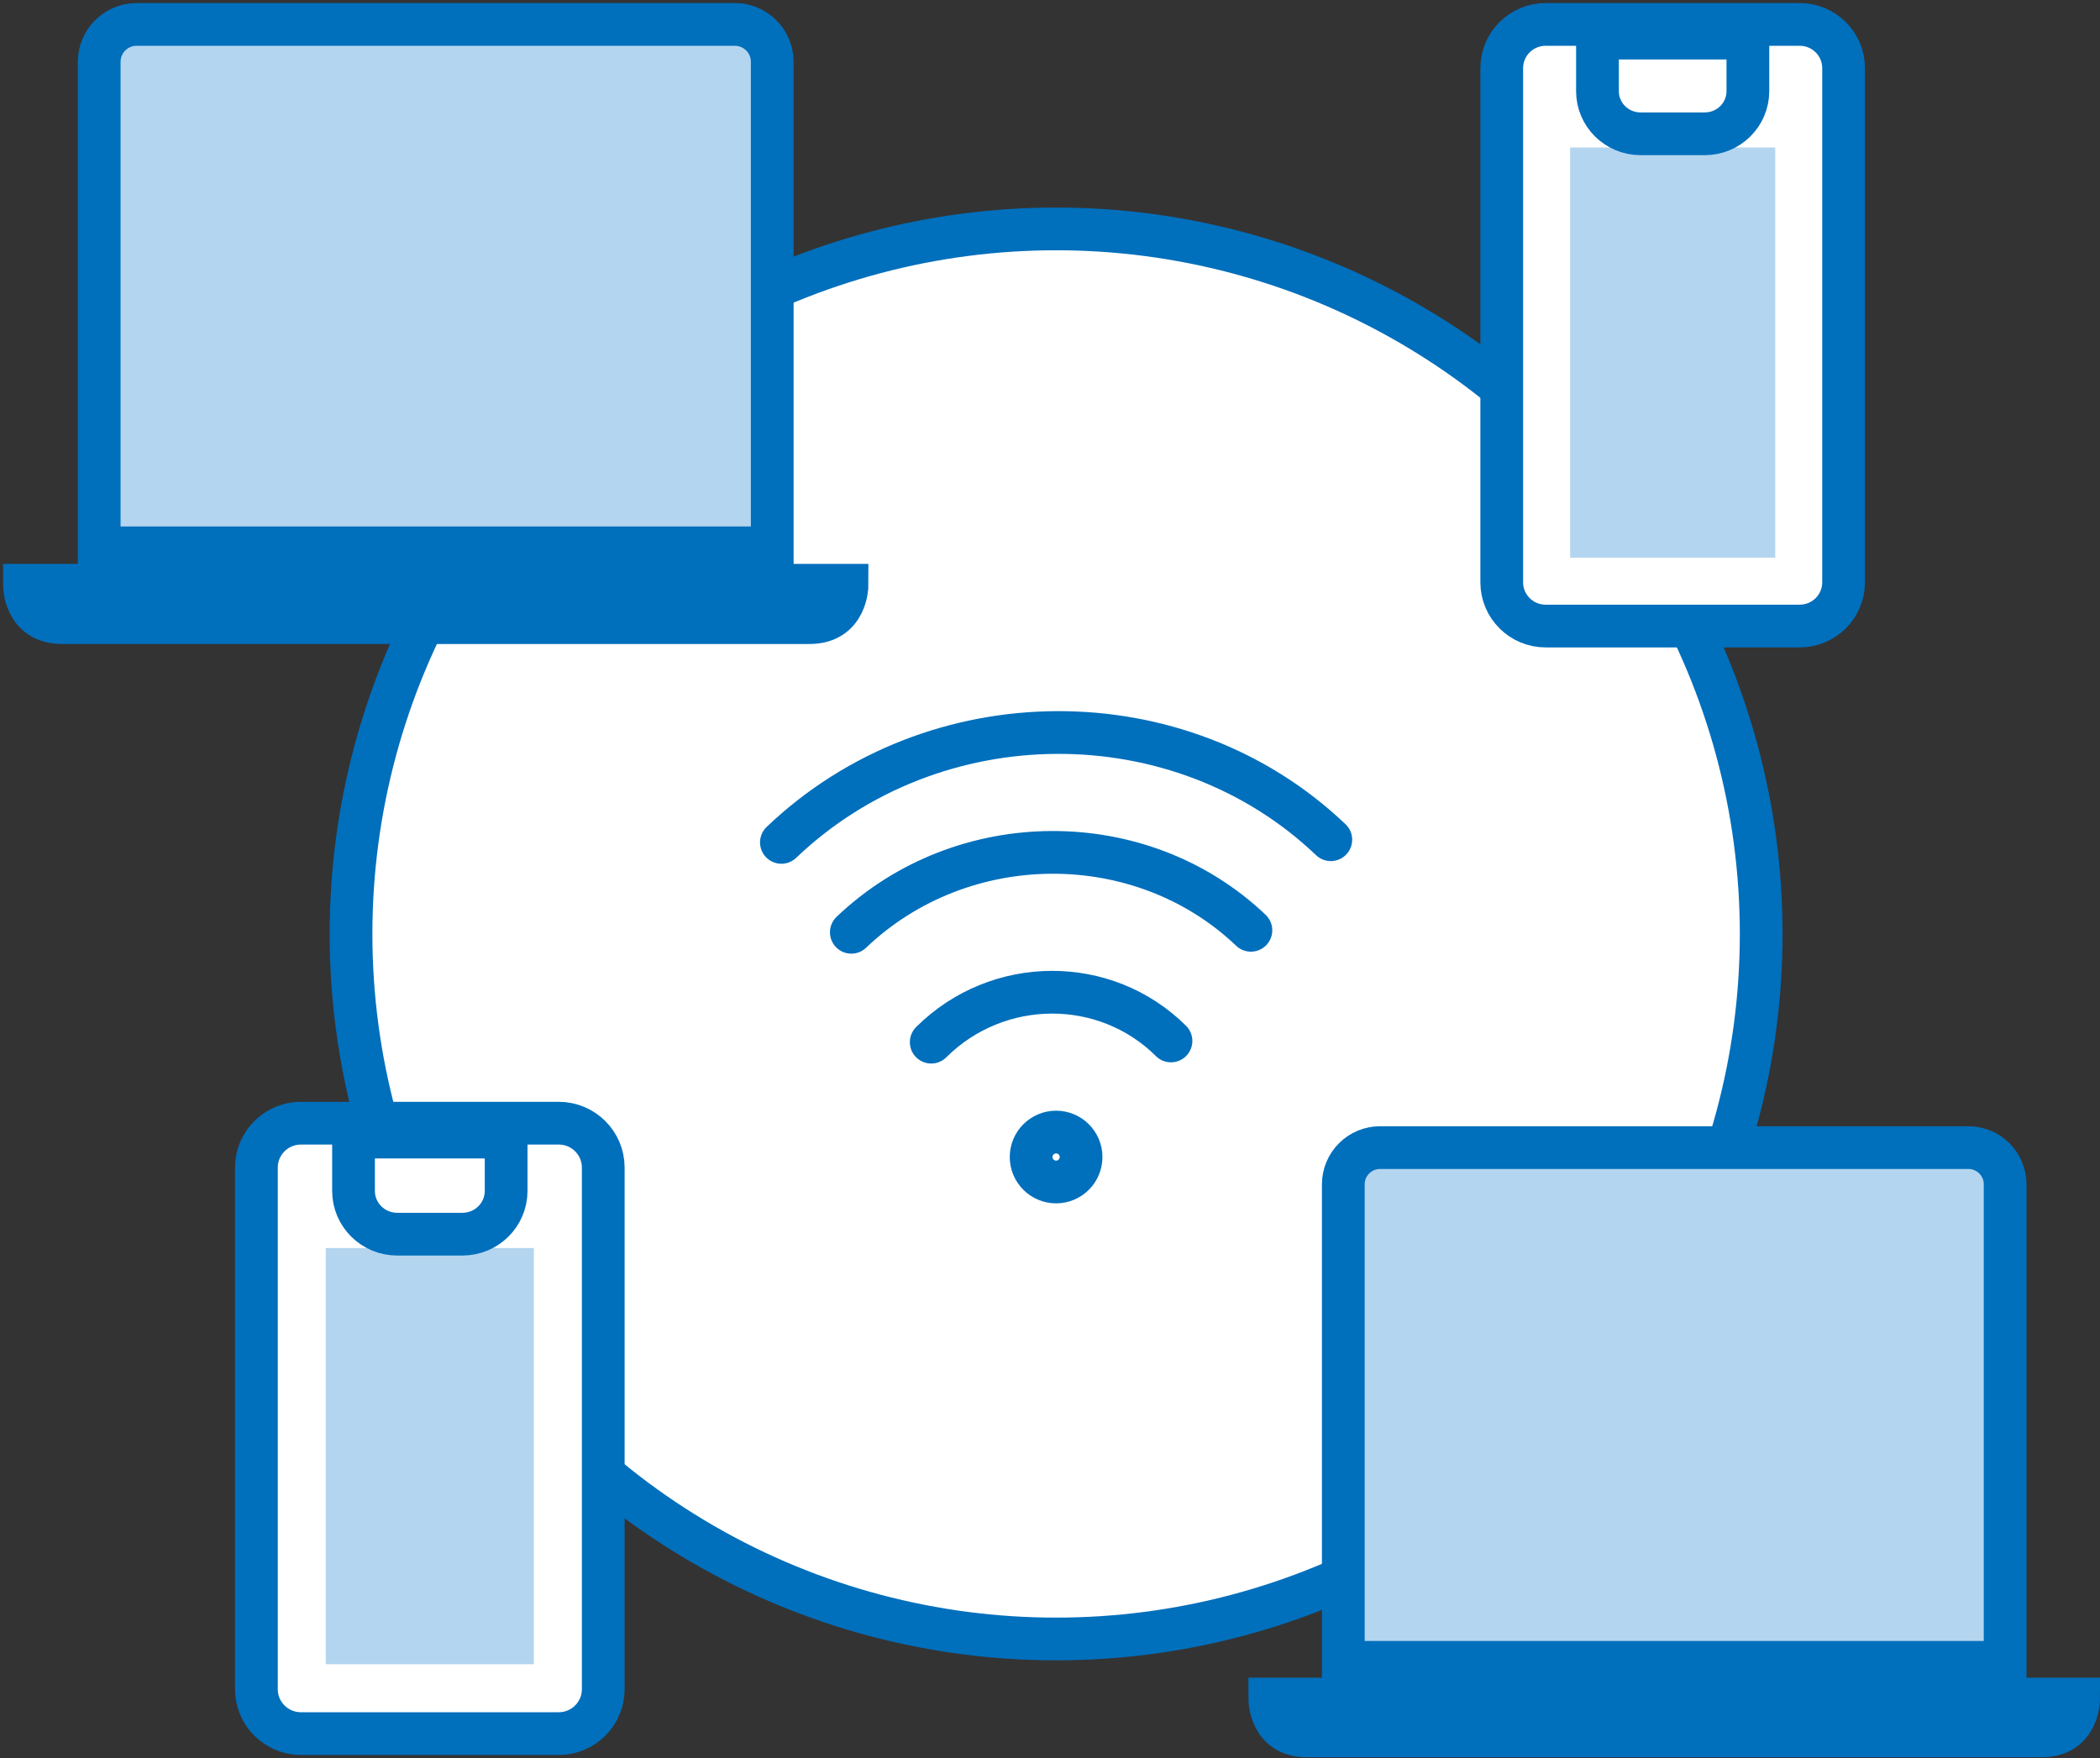 <svg width="172" height="144" viewBox="0 0 172 144" fill="none" xmlns="http://www.w3.org/2000/svg">
<rect x="0" y="0" width="172" height="144" fill="#333333" stroke="none"/>
<circle cx="86.5" cy="76.5" r="57.75" fill="white" stroke="#006FBC" stroke-width="3.5"/>
<path d="M64 69C76.492 57.084 96.638 56.989 109 68.782" stroke="#006FBC" stroke-width="3.5" stroke-linecap="round" stroke-linejoin="round"/>
<path d="M69.728 76.364C78.813 67.698 93.46 67.63 102.455 76.201" stroke="#006FBC" stroke-width="3.5" stroke-linecap="round" stroke-linejoin="round"/>
<path d="M76.272 85.364C81.723 79.947 90.519 79.907 95.909 85.264" stroke="#006FBC" stroke-width="3.5" stroke-linecap="round" stroke-linejoin="round"/>
<path d="M88.545 94.772C88.545 95.901 87.629 96.817 86.5 96.817C85.371 96.817 84.454 95.901 84.454 94.772C84.454 93.643 85.371 92.727 86.5 92.727C87.629 92.727 88.545 93.643 88.545 94.772Z" stroke="#006FBC" stroke-width="3.5" stroke-linecap="round" stroke-linejoin="round"/>
<path d="M110.023 136.162H164.231V97.011C164.231 96.213 163.914 95.447 163.349 94.882C162.784 94.317 162.018 94 161.219 94H113.035C112.236 94 111.47 94.317 110.905 94.882C110.34 95.447 110.023 96.213 110.023 97.011V136.162ZM107.012 142.185H167.243C170.254 142.185 170.254 139.173 170.254 139.173H104C104 139.173 104 142.185 107.012 142.185Z" fill="#B4D5EF" stroke="#006FBC" stroke-width="3.5"/>
<path d="M8.125 44.875H63.25V5.062C63.25 4.25 62.927 3.471 62.353 2.897C61.779 2.323 61 2 60.188 2H11.188C10.375 2 9.596 2.323 9.022 2.897C8.448 3.471 8.125 4.25 8.125 5.062V44.875ZM5.062 51H66.312C69.375 51 69.375 47.938 69.375 47.938H2C2 47.938 2 51 5.062 51Z" fill="#B4D5EF" stroke="#006FBC" stroke-width="3.5"/>
<path d="M147.406 2H126.594C124.609 2 123 3.604 123 5.583V47.697C123 49.676 124.609 51.28 126.594 51.28H147.406C149.391 51.28 151 49.676 151 47.697V5.583C151 3.604 149.391 2 147.406 2Z" fill="white"/>
<path d="M145.4 12.08H128.6V45.68H145.4V12.08Z" fill="#B4D5EF"/>
<path d="M147.406 2H126.594C124.609 2 123 3.604 123 5.583V47.697C123 49.676 124.609 51.28 126.594 51.28H147.406C149.391 51.28 151 49.676 151 47.697V5.583C151 3.604 149.391 2 147.406 2Z" stroke="#006FBC" stroke-width="3.5" stroke-linecap="round" stroke-linejoin="round"/>
<path d="M130.853 3.119H143.16V7.468C143.16 9.399 141.581 10.959 139.627 10.959H134.373C132.419 10.959 130.84 9.399 130.84 7.468V3.119H130.853Z" stroke="#006FBC" stroke-width="3.5" stroke-linecap="round" stroke-linejoin="round"/>
<path d="M45.762 92H24.647C22.633 92 21 93.628 21 95.635V138.365C21 140.372 22.633 142 24.647 142H45.762C47.776 142 49.409 140.372 49.409 138.365V95.635C49.409 93.628 47.776 92 45.762 92Z" fill="white"/>
<path d="M43.727 102.227H26.682V136.317H43.727V102.227Z" fill="#B4D5EF"/>
<path d="M45.762 92H24.647C22.633 92 21 93.628 21 95.635V138.365C21 140.372 22.633 142 24.647 142H45.762C47.776 142 49.409 140.372 49.409 138.365V95.635C49.409 93.628 47.776 92 45.762 92Z" stroke="#006FBC" stroke-width="3.5" stroke-linecap="round" stroke-linejoin="round"/>
<path d="M28.968 93.137H41.455V97.549C41.455 99.508 39.853 101.091 37.87 101.091H32.54C30.557 101.091 28.955 99.508 28.955 97.549V93.137H28.968Z" stroke="#006FBC" stroke-width="3.5" stroke-linecap="round" stroke-linejoin="round"/>
</svg>
